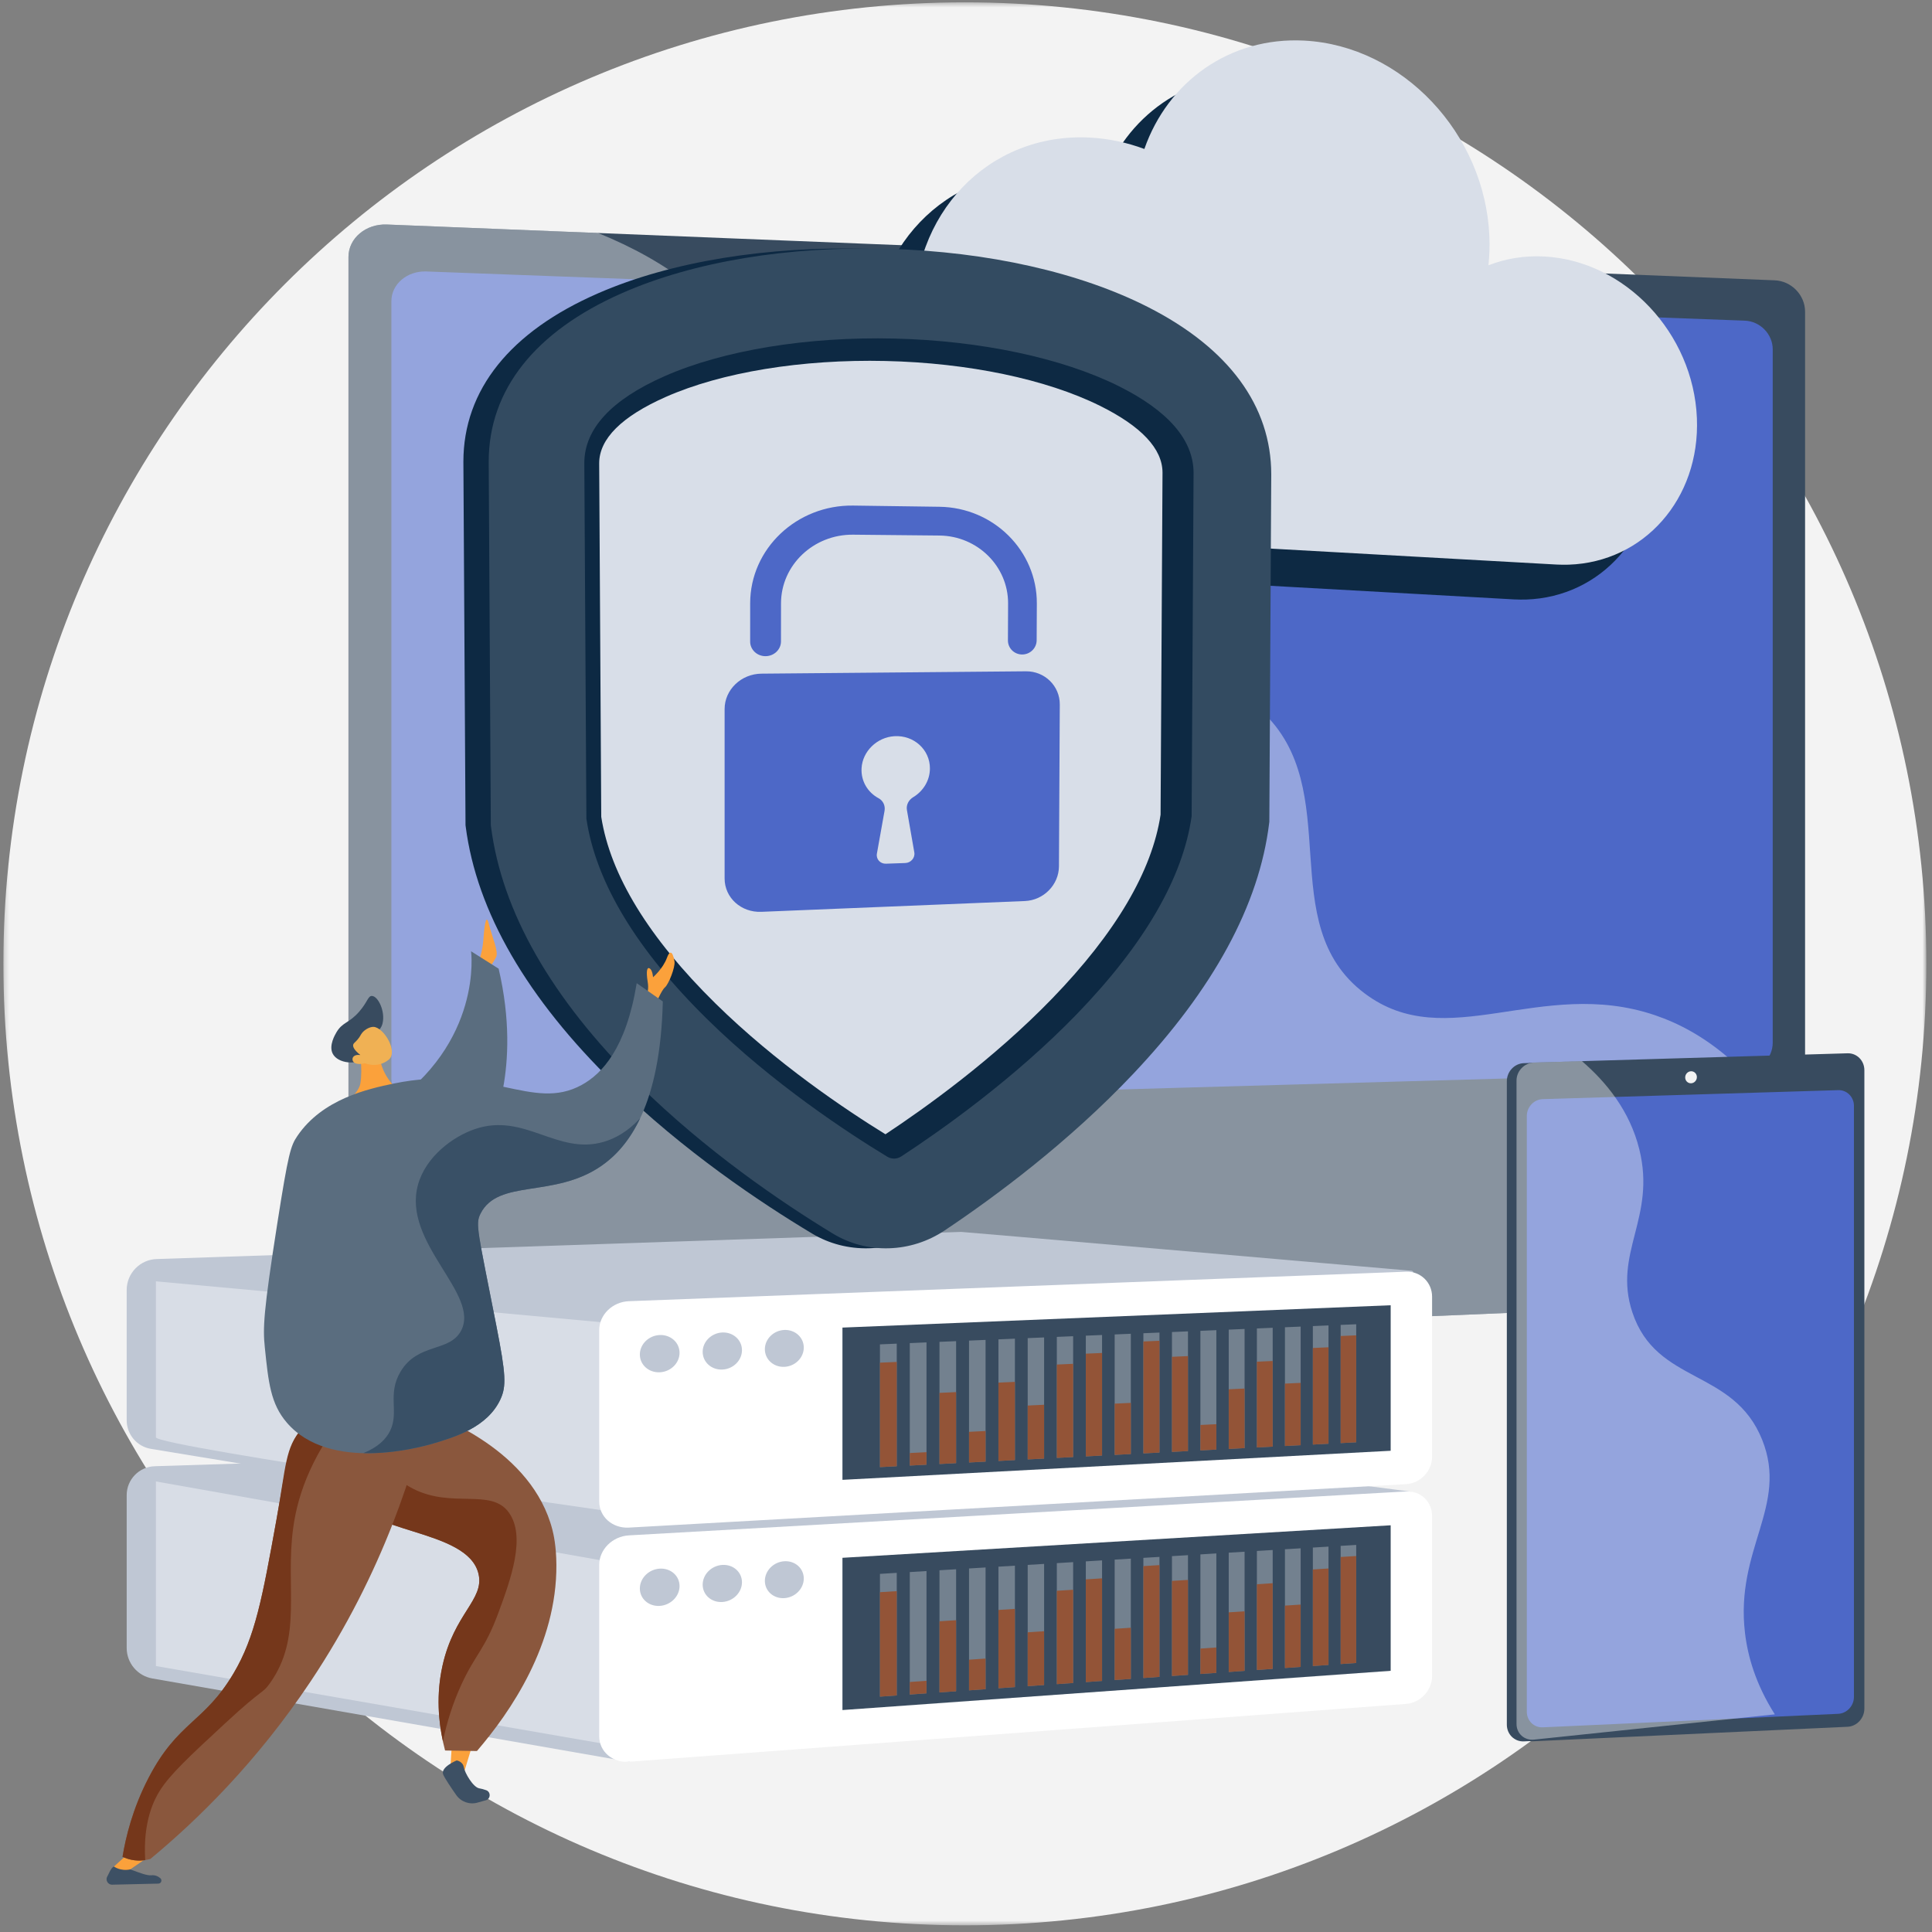 <svg xmlns="http://www.w3.org/2000/svg" xmlns:xlink="http://www.w3.org/1999/xlink" width="410" height="410" viewBox="0 0 410 410">
    <rect x="0" y="0" width="410" height="410" fill="#808080" stroke="none"/>
    <defs>
        <path id="prefix__a" d="M0.231 0.431L408.316 0.431 408.316 408.515 0.231 408.515z"/>
    </defs>
    <g fill="none" fill-rule="evenodd">
        <g transform="translate(.485 .066)">
            <mask id="prefix__b" fill="#fff">
                <use xlink:href="#prefix__a"/>
            </mask>
            <path fill="#F3F3F3" d="M408.316 204.473c0 112.689-91.353 204.042-204.042 204.042C91.584 408.515.231 317.162.231 204.473.231 91.783 91.585.431 204.274.431c112.69 0 204.042 91.352 204.042 204.042" mask="url(#prefix__b)"/>
        </g>
        <path fill="#99A5B4" d="M276.892 314.17c-5.307-1.76-9.274-6.264-10.393-11.8l-7.724-38.23-66.076 2.346-8.132 39.827c-1.14 5.578 3.42 11.174 8.67 13.228l27.645 10.817c5.142 2.011 10.67 2.813 16.162 2.343l58.424-4.999c1.708-.145 3.078-1.488 3.277-3.21.199-1.722 1.395-3.656-.233-4.197l-21.62-6.125z"/>
        <path fill="#384B5F" d="M277.546 311.845c-5.302-1.738-9.265-6.185-10.382-11.652l-7.717-37.75-64.465 2.32-8.124 39.327c-1.138 5.507 1.872 11.03 7.118 13.059l27.617 10.68c5.136 1.987 10.658 2.778 16.145 2.314l58.366-4.935c1.705-.145 3.074-1.47 3.273-3.171.198-1.7-.828-3.306-2.455-3.84l-19.376-6.352zM383.064 237.559V66.136c0-3.515-2.897-6.507-6.447-6.65L82.11 47.647c-4.482-.18-8.16 2.917-8.16 6.883v189.447l309.114-6.418z"/>
        <path fill="#4D68C7" d="M370.266 68.048L90.48 57.61c-4.077-.152-7.421 2.684-7.421 6.302v164.969c0 3.694 3.414 6.619 7.576 6.5l279.505-7.948c3.336-.095 6.059-2.868 6.059-6.162V74.137c0-3.227-2.667-5.967-5.934-6.089"/>
        <path fill="#384B5F" d="M73.95 243.977v37.835c0 3.966 3.678 7.055 8.16 6.865l294.507-12.45c3.55-.15 6.447-3.149 6.447-6.664v-33.104L73.95 243.977z"/>
        <path fill="#FFF" d="M351.165 215.427c-24.188-8.17-44.2 8.495-61.586-4.627-19.602-14.792-3.758-43.21-21.89-59.952-25.188-23.257-75.545 12.81-97.415-9.115-15.037-15.074 2.7-39.208-10.032-64.595-6.474-12.908-18.605-21.708-33.33-27.69L82.11 47.647c-4.482-.18-8.16 2.917-8.16 6.883v227.282c0 3.966 3.678 7.055 8.16 6.865l294.507-12.45c3.55-.15 6.447-3.149 6.447-6.664v-24.462c-10.372-18.336-21.82-26.27-31.899-29.674" opacity=".4"/>
        <path fill="#BFC7D4" d="M299.596 316.573l-166.135 57.303-101.13-17.678c-3.149-.55-5.447-3.285-5.447-6.482V317.3c0-3.32 2.636-6.04 5.955-6.145l180.792-5.708 85.965 11.126z"/>
        <path fill="#D8DDE6" d="M33.086 314.387L129.719 331.509 129.719 370.331 33.086 353.559z"/>
        <path fill="#FFF" d="M127.16 368.445v-36.358c0-3.26 2.825-6.061 6.302-6.257l164.925-9.323c3.054-.172 5.524 2.156 5.524 5.2v33.963c0 3.045-2.47 5.697-5.524 5.924l-164.925 12.282c-3.477.259-6.302-2.172-6.302-5.431"/>
        <path fill="#BFC7D4" d="M144.211 336.586c0 2.18-1.881 4.065-4.205 4.21-2.328.145-4.22-1.51-4.22-3.697 0-2.187 1.892-4.072 4.22-4.21 2.324-.138 4.205 1.517 4.205 3.697M157.458 335.781c0 2.17-1.863 4.044-4.164 4.187-2.305.144-4.176-1.503-4.176-3.68 0-2.176 1.871-4.05 4.176-4.187 2.301-.137 4.164 1.512 4.164 3.68M170.575 334.984c0 2.159-1.845 4.023-4.123 4.165-2.283.142-4.136-1.498-4.136-3.663s1.853-4.03 4.136-4.166c2.278-.135 4.123 1.506 4.123 3.664"/>
        <path fill="#384B5F" d="M295.123 354.571L178.781 362.899 178.781 330.589 295.123 323.689z"/>
        <g fill="#FFF" fill-opacity=".3">
            <path d="M3.95 32.229L.385 32.482.385 6.428 3.95 6.21zM10.264 31.783L6.716 32.034 6.716 6.043 10.264 5.827zM16.548 31.338L13.018 31.588 13.018 5.659 16.548 5.445zM22.802 30.896L19.288 31.145 19.288 5.278 22.802 5.065zM29.026 30.456L25.529 30.703 25.529 4.899 29.026 4.686zM35.22 30.018L31.739 30.264 31.739 4.521 35.22 4.31zM41.385 29.582L37.921 29.827 37.921 4.145 41.385 3.935zM47.52 29.148L44.073 29.392 44.073 3.772 47.52 3.562zM53.627 28.716L50.196 28.959 50.196 3.4 53.627 3.191zM59.705 28.286L56.289 28.528 56.289 3.029 59.705 2.822zM65.753 27.859L62.354 28.099 62.354 2.661 65.753 2.454zM71.774 27.433L68.39 27.672 68.39 2.294 71.774 2.088zM77.766 27.01L74.399 27.248 74.399 1.928 77.766 1.723zM83.73 26.588L80.379 26.825 80.379 1.564 83.73 1.361zM89.666 26.168L86.33 26.404 86.33 1.203 89.666 1zM95.575 25.75L92.254 25.985 92.254.843 95.575.641zM101.455 25.334L98.151 25.568 98.151.484 101.455.284z" transform="translate(186.354 327.574)"/>
        </g>
        <g fill="#935437">
            <path d="M3.95 29.744L.385 29.997.385 7.827 3.95 7.605zM10.264 29.298L6.716 29.549 6.716 26.886 10.264 26.639zM16.548 28.853L13.018 29.103 13.018 14.001 16.548 13.772zM22.802 28.411L19.288 28.66 19.288 22.154 22.802 21.914zM29.026 27.971L25.529 28.218 25.529 11.594 29.026 11.369zM35.22 27.533L31.739 27.779 31.739 16.343 35.22 16.112zM41.385 27.097L37.921 27.342 37.921 7.528 41.385 7.31zM47.52 26.663L44.073 26.907 44.073 5.107 47.52 4.892zM53.627 26.232L50.196 26.474 50.196 15.599 53.627 15.372zM59.705 25.802L56.289 26.043 56.289 2.29 59.705 2.08zM65.753 25.374L62.354 25.614 62.354 5.432 65.753 5.219zM71.774 24.948L68.39 25.187 68.39 19.789 71.774 19.556zM77.766 24.525L74.399 24.763 74.399 12.103 77.766 11.882zM83.73 24.103L80.379 24.34 80.379 6.137 83.73 5.924zM89.666 23.683L86.33 23.919 86.33 10.675 89.666 10.457zM95.575 23.265L92.254 23.5 92.254 3.005 95.575 2.797zM101.455 22.849L98.151 23.083 98.151.356 101.455.151z" transform="translate(186.354 330.059)"/>
        </g>
        <path fill="#BFC7D4" d="M32.034 307.472l98.558 16.217 169.03-53.14c.469-.148.399-.834-.092-.876-14.594-1.266-95.102-8.248-95.549-8.243l-170.6 5.755c-3.601.045-6.497 2.978-6.497 6.58v27.64c0 3.01 2.18 5.578 5.15 6.067"/>
        <path fill="#D8DDE6" d="M33.086 271.918l99.218 9.108v40.135s-99.218-14.2-99.218-16.143v-33.1z"/>
        <path fill="#FFF" d="M127.16 318.632v-36.358c0-3.259 2.825-6.008 6.302-6.14l164.925-6.262c3.054-.115 5.524 2.259 5.524 5.303v33.963c0 3.044-2.47 5.65-5.524 5.821l-164.925 9.221c-3.477.195-6.302-2.289-6.302-5.548"/>
        <path fill="#BFC7D4" d="M144.211 287.09c0 2.18-1.881 4.03-4.205 4.132-2.328.101-4.22-1.589-4.22-3.775 0-2.188 1.892-4.037 4.22-4.133 2.324-.094 4.205 1.596 4.205 3.777M157.458 286.531c0 2.17-1.863 4.01-4.164 4.11-2.305.101-4.176-1.581-4.176-3.758 0-2.176 1.871-4.016 4.176-4.11 2.301-.093 4.164 1.589 4.164 3.758M170.575 285.977c0 2.159-1.845 3.99-4.123 4.089-2.283.1-4.136-1.574-4.136-3.74 0-2.165 1.853-3.996 4.136-4.089 2.278-.093 4.123 1.581 4.123 3.74"/>
        <path fill="#384B5F" d="M295.123 307.875L178.781 314.044 178.781 281.734 295.123 276.994z"/>
        <g fill="#FFF" fill-opacity=".3">
            <path d="M3.95 30.304L.385 30.49.385 4.436 3.95 4.286zM10.264 29.975L6.716 30.16 6.716 4.169 10.264 4.019zM16.548 29.647L13.018 29.832 13.018 3.903 16.548 3.754zM22.802 29.321L19.288 29.505 19.288 3.638 22.802 3.49zM29.026 28.996L25.529 29.179 25.529 3.375 29.026 3.227zM35.22 28.674L31.739 28.855 31.739 3.112 35.22 2.966zM41.385 28.352L37.921 28.532 37.921 2.851 41.385 2.705zM47.52 28.032L44.073 28.211 44.073 2.592 47.52 2.446zM53.627 27.713L50.196 27.892 50.196 2.333 53.627 2.188zM59.705 27.397L56.289 27.574 56.289 2.076 59.705 1.932zM65.753 27.081L62.354 27.258 62.354 1.819 65.753 1.676zM71.774 26.767L68.39 26.943 68.39 1.565 71.774 1.422zM77.766 26.454L74.399 26.63 74.399 1.311 77.766 1.169zM83.73 26.144L80.379 26.319 80.379 1.058 83.73.917zM89.666 25.834L86.33 26.008 86.33.807 89.666.666zM95.575 25.526L92.254 25.699 92.254.557 95.575.417zM101.455 25.219L98.151 25.392 98.151.308 101.455.169z" transform="translate(186.354 280.858)"/>
        </g>
        <g fill="#935437">
            <path d="M3.95 27.82L.385 28.005.385 5.836 3.95 5.68zM10.264 27.49L6.716 27.675 6.716 25.013 10.264 24.831zM16.548 27.162L13.018 27.347 13.018 12.245 16.548 12.081zM22.802 26.836L19.288 27.02 19.288 20.513 22.802 20.339zM29.026 26.512L25.529 26.694 25.529 10.07 29.026 9.91zM35.22 26.189L31.739 26.37 31.739 14.934 35.22 14.768zM41.385 25.867L37.921 26.047 37.921 6.234 41.385 6.08zM47.52 25.547L44.073 25.727 44.073 3.926 47.52 3.776zM53.627 25.228L50.196 25.407 50.196 14.533 53.627 14.368zM59.705 24.912L56.289 25.089 56.289 1.336 59.705 1.19zM65.753 24.596L62.354 24.773 62.354 4.592 65.753 4.441zM71.774 24.282L68.39 24.458 68.39 19.06 71.774 18.89zM77.766 23.969L74.399 24.145 74.399 11.486 77.766 11.327zM83.73 23.659L80.379 23.834 80.379 5.631 83.73 5.48zM89.666 23.349L86.33 23.523 86.33 10.279 89.666 10.123zM95.575 23.041L92.254 23.214 92.254 2.719 95.575 2.573zM101.455 22.734L98.151 22.907 98.151.179 101.455.036z" transform="translate(186.354 283.343)"/>
        </g>
        <path fill="#384B5F" d="M393.553 227.232V362.63c0 2.025-1.728 2.484-3.684 2.576l-65.51 4.296-.969.045c-1.988.092-3.615-1.504-3.615-3.546V229.44c0-2.042 1.627-3.76 3.615-3.82l1.317-.038 65.77 1.097c1.958-.057 3.076-1.472 3.076.553"/>
        <path fill="#384B5F" d="M395.648 227.104V362.6c0 2.026-1.603 3.757-3.562 3.848l-66.7 3.074c-1.992.092-3.62-1.505-3.62-3.549V229.317c0-2.044 1.628-3.764 3.62-3.822l66.7-1.97c1.96-.058 3.562 1.553 3.562 3.579"/>
        <path fill="#4D68C7" d="M393.435 234.682v125.426c0 1.89-1.496 3.505-3.324 3.59l-62.721 2.869c-1.856.085-3.375-1.405-3.375-3.31V236.822c0-1.905 1.519-3.511 3.375-3.567l62.721-1.909c1.828-.055 3.324 1.445 3.324 3.336"/>
        <path fill="#F3F3F3" d="M360.103 228.577c0 .705-.554 1.294-1.24 1.314-.684.021-1.239-.534-1.239-1.24 0-.705.555-1.294 1.24-1.314.685-.02 1.24.535 1.24 1.24"/>
        <path fill="#FFF" d="M373.984 305.607c-6.082-15.289-22.473-11.677-27.579-27.129-4.168-12.611 5.103-20.002 1.474-34.605-2.037-8.193-7.048-14.28-12.17-18.683l-10.156.3c-2.047.06-3.725 1.78-3.725 3.822v136.541c0 2.042 1.678 3.536 3.725 3.321l51.09-5.36c-4.1-6.463-5.748-12.37-6.33-17.275-2.118-17.85 9.242-26.926 3.67-40.932" opacity=".4"/>
        <path fill="#0D2943" d="M267.767 16.012c20.8 1.09 38.389 19.71 39.28 41.584.086 2.08.012 4.12-.2 6.101 3.606-1.413 7.599-2.093 11.825-1.871 17.167.9 31.677 16.26 32.414 34.313.7 17.154-11.288 30.562-27.21 31.09-.837.021-1.682.019-2.537-.026l-142.282-7.939c-8.01-1.956-14.331-9.596-14.69-18.402-.405-9.92 6.92-17.568 16.354-17.073 2.002.105 3.94.563 5.748 1.323-.821-3.108-1.324-6.324-1.458-9.611-.922-22.614 15.757-40.036 37.26-38.91 3.998.21 7.878 1.053 11.559 2.417 4.978-14.265 18.1-23.826 33.937-22.996"/>
        <path fill="#D8DEE8" d="M276.79 8.618c20.8 1.09 38.388 19.71 39.28 41.583.085 2.08.01 4.12-.2 6.102 3.606-1.414 7.598-2.094 11.824-1.872 17.167.9 31.678 16.26 32.414 34.314.7 17.153-11.287 30.561-27.21 31.088-.836.023-1.681.02-2.537-.025L188.08 111.87c-8.008-1.956-14.33-9.596-14.69-18.402-.404-9.92 6.92-17.568 16.355-17.074 2.002.105 3.94.564 5.748 1.323-.822-3.108-1.325-6.323-1.459-9.61-.922-22.615 15.758-40.036 37.262-38.91 3.996.21 7.877 1.053 11.557 2.416 4.978-14.265 18.101-23.825 33.938-22.995"/>
        <path fill="#0D2943" d="M184.415 264.905c-4.279.124-8.453-.954-12.067-3.12-11.014-6.603-27.289-17.507-41.93-31.78-18.58-18.111-29.255-36.521-31.59-54.6l-.037-.283-.453-77.14c0-15.245 9.944-27.62 28.612-35.75 15.424-6.72 35.868-10.048 57.465-9.423 21.345.618 41.097 5.022 55.717 12.36 17.379 8.724 26.497 20.984 26.497 35.52l-.413 73.707-.034.27c-2.134 17.312-11.955 35.207-29.315 53.302-13.924 14.514-29.657 26.016-40.463 33.142-3.575 2.358-7.72 3.672-11.99 3.795"/>
        <path fill="#334B61" d="M188.651 264.905c-4.222.124-8.34-.954-11.908-3.12-10.869-6.603-26.929-17.507-41.377-31.78-18.333-18.111-28.867-36.521-31.171-54.6l-.037-.283-.447-77.14c0-15.245 9.813-27.62 28.234-35.75 15.22-6.72 35.394-10.048 56.706-9.423 21.064.618 40.555 5.022 54.98 12.36 17.15 8.724 26.148 20.984 26.148 35.52l-.408 73.707-.034.27c-2.105 17.312-11.797 35.207-28.927 53.302-13.74 14.514-29.266 26.016-39.929 33.142-3.527 2.358-7.617 3.672-11.83 3.795"/>
        <path fill="#0D2943" d="M189.788 245.869c-.367.008-.923-.053-1.485-.394-8.253-4.998-24.251-15.466-38.169-29.137-15.033-14.767-23.703-29.124-25.692-42.609l-.441-75.478c.018-7.243 5.751-13.441 16.99-18.4 12.544-5.537 30.36-8.443 48.797-8.004 18.254.433 35.55 4.107 47.533 10.053 10.599 5.26 15.957 11.46 15.974 18.451l-.411 72.866c-1.855 13.048-9.993 27.116-24.28 41.903-13.436 13.903-29.13 24.925-37.332 30.285-.56.367-1.116.454-1.484.464"/>
        <path fill="#D8DEE8" d="M187.905 240.709c-8.335-5.134-23.155-15.046-36.086-27.772-14.128-13.903-22.304-27.246-24.225-39.592l-.438-75.04c.013-5.178 4.772-9.928 14.11-14.062 11.884-5.263 28.911-8.035 46.639-7.637 17.557.394 34.107 3.862 45.48 9.49 8.836 4.37 13.307 9.14 13.32 14.19l-.411 72.598c-1.803 11.978-9.515 25.078-23 39.009-12.52 12.934-27.092 23.335-35.389 28.816"/>
        <path fill="#4D68C7" d="M217.727 142.46l-56.124.5c-4.314.038-7.83 3.401-7.83 7.51v35.96c0 4.083 3.502 7.25 7.801 7.073l55.927-2.29c3.977-.163 7.203-3.456 7.224-7.359l.178-34.351c.02-3.924-3.185-7.078-7.176-7.043"/>
        <path fill="#D8DEE8" d="M197.344 163.08c.013-3.971-3.395-7.11-7.558-6.847-3.685.233-6.742 3.209-6.948 6.78-.16 2.77 1.337 5.17 3.619 6.388.97.518 1.449 1.604 1.257 2.676l-1.622 9.083c-.206 1.156.71 2.174 1.919 2.131l4.105-.144c1.2-.041 2.114-1.117 1.916-2.254l-1.57-8.998c-.187-1.074.366-2.139 1.34-2.724 2.115-1.273 3.534-3.537 3.542-6.09"/>
        <path fill="#4D68C7" d="M216.94 138.893c-1.687.011-3.05-1.327-3.042-2.991l.034-7.833c.034-7.867-6.47-14.34-14.576-14.42l-18.32-.181c-8.388-.084-15.286 6.458-15.293 14.574l-.007 8.08c-.001 1.716-1.462 3.116-3.267 3.128-1.808.012-3.275-1.375-3.275-3.098l.003-8.114c.004-11.6 9.883-20.914 21.852-20.747l18.327.254c11.514.16 20.71 9.375 20.657 20.528l-.038 7.801c-.007 1.657-1.374 3.009-3.056 3.02"/>
        <path fill="#FBA13B" d="M103.493 205.974s1.165-1.658 1.778-2.826c.613-1.168-.88-4.402-1.54-7.102-.658-2.7-.997 1.51-1.08 2.465-.083.953-.093 2.715-1.08 5.74l1.922 1.723zM96.011 368.268l-.452 7.238s1.028 1.09 3.005.33l2.16-7.106-4.713-.462z"/>
        <path fill="#3D5064" d="M96.917 373.59s-3.545 1.446-2.856 3.014c.369.842 1.648 2.743 2.753 4.324 1.023 1.463 2.87 2.11 4.58 1.598.573-.172 1.16-.34 1.68-.474 1.074-.277 1.137-1.78.09-2.148-.507-.179-1.01-.323-1.448-.391-1.297-.2-3.083-3.266-3.292-4.495-.21-1.228-1.507-1.428-1.507-1.428"/>
        <path fill="#8A573D" d="M88.397 298.798c5.221 1.802 24.53 9.1 28.83 25.842.23.893.819 3.379.846 7.438.11 16.898-9.716 31.198-16.862 39.517l-6.759-.113c-1.124-4.313-2.157-10.762-.54-18.02 2.471-11.093 8.883-13.97 7.646-19.415-2.245-9.887-25.203-8.392-27.367-17.245-.781-3.198.936-8.625 14.206-18.004"/>
        <path fill="#3D5064" d="M23.815 399.96l9.805-.228c.603-.014.863-.767.4-1.156-.456-.383-1.086-.696-1.892-.613-1.863.194-6.047-2.414-7.945-1.854-.62.183-1.123 1.641-1.382 2.044-.507.792.074 1.83 1.014 1.808"/>
        <path fill="#FBA13B" d="M28.22 392.428l-4.037 3.68s1.41 1.054 3.466.602l4.126-2.84-3.555-1.442z"/>
        <path fill="#75371B" d="M105.718 342.395c2.708-7.311 5.954-16.326 2.246-21.444-3.753-5.18-11.976-.807-20.225-4.981-3.06-1.548-6.203-4.319-8.82-9.333-4.63 4.78-5.26 7.99-4.728 10.165 2.164 8.853 25.122 7.358 27.367 17.245 1.237 5.445-5.175 8.322-7.647 19.415-1.39 6.24-.82 11.878.081 16.079.804-3.901 2.052-7.999 3.961-12.134 2.96-6.41 4.912-7.31 7.765-15.012"/>
        <path fill="#8A573D" d="M91.388 296.687c-3.179 14.59-9.95 36.87-25.465 60.125-11.486 17.217-24.104 29.483-34.001 37.678-.705.21-1.905.469-3.376.288-1.093-.134-1.961-.464-2.543-.742.681-4.113 2.119-10.19 5.529-16.753 6.239-12.01 11.796-11.624 18.062-22.223 4.59-7.761 6.082-16.006 9.066-32.495 2.303-12.733 2.305-15.776 5.46-19.427 6.38-7.382 18.358-7.465 27.268-6.451"/>
        <path fill="#75371B" d="M33.924 379.999c2.226-3.514 6.178-7.174 13.97-14.394 8.055-7.46 7.745-6.112 9.331-8.317 7.097-9.871 3.254-20.419 5.01-33.148.978-7.102 4.114-16.383 13.244-26.778-4.279.789-8.375 2.485-11.358 5.776-3.663 4.04-3.393 7.998-5.462 19.427-2.983 16.489-4.476 24.734-9.065 32.495-6.266 10.599-11.823 10.213-18.062 22.223-3.41 6.563-4.848 12.64-5.53 16.753.583.278 1.45.609 2.544.742.867.107 1.636.06 2.269-.04-.515-8.344 1.98-12.956 3.109-14.74"/>
        <path fill="#5A6D7F" d="M99.969 201.873s2.61 19.439-17.873 33.145l21.797 5.199s6.976-13.045 1.925-34.65l-5.85-3.694z"/>
        <path fill="#384B5F" d="M79.416 220.365c1.07-2.108 1.512-2.096 1.774-3.209.6-2.536-.947-5.756-2.259-5.801-.846-.029-.915 1.286-2.705 3.335-2.194 2.51-3.524 2.18-4.815 4.36-.302.509-1.66 2.803-.825 4.515 1.067 2.185 5.27 2.53 7.028.846.834-.8.483-1.449 1.802-4.046"/>
        <path fill="#FBA13B" d="M76.264 222.64s.751 4.007.217 7.264c-.483 2.945-5.938 6.003-6.983 6.88-1.045.878 2.773 1.83 6.275 1.371 3.503-.458 13.093-3.527 14.55-5.237 1.458-1.71-1.697-.868-4.35-1.192-2.652-.323-5.184-4.77-5.262-7.039-.077-2.269-4.447-2.047-4.447-2.047"/>
        <path fill="#F0B154" d="M77.406 225.63s2.682 1.177 5.057-.722c2.126-1.7-1.036-6.923-3.199-6.99-.721-.022-1.775.495-2.396 1.25-.368.448-.39.745-1.004 1.463-.566.663-.816.723-.902 1.045-.108.402.077 1.075 1.533 2.23-.725-.133-1.35.058-1.593.48-.038.069-.119.28-.094.497.086.788 1.116 1.153 2.598.747"/>
        <path fill="#FBA13B" d="M136.333 211.693s1.624-.226 1.118-3.327c-.397-2.431-.096-3.249.477-2.818.574.431.655 1.836.655 1.836s2.094-1.786 2.955-4.125c.862-2.34 1.416-.37 1.601.8.185 1.17-1.23 4.803-2.031 5.48-.801.677-1.97 3.662-1.97 3.662l-2.805-1.508z"/>
        <path fill="#5A6D7F" d="M140.66 212.524l-5.541-3.88c-2.248 13.816-7.357 19.238-11.697 21.61-10.468 5.723-19.811-4.474-39.848-.313-5.522 1.147-15.147 3.282-20.483 11.149-1.403 2.067-1.902 3.633-4.232 18.466-2.977 18.96-3.084 22.27-2.664 26.352.768 7.47 1.234 11.999 4.68 16.006 9.147 10.642 28.59 5.155 31.027 4.433 4.503-1.334 11.502-3.407 14.283-9.358 1.308-2.8 1.169-5.359-.842-15.598-3.983-20.282-4.492-21.595-3.38-23.816 3.752-7.495 15.641-3.206 25.685-10.176 5.872-4.076 12.492-12.957 13.012-34.875"/>
        <path fill="#395066" d="M82.79 303.638c1.96-4.021-.673-7.726 2.217-12.56 3.683-6.158 10.311-4.067 12.805-8.618 4.265-7.782-12.523-18.637-9.111-31.027 1.628-5.916 7.315-10.198 12.066-11.82 10.548-3.602 17.446 5.578 27.335 2.708 2.343-.68 5.033-2.09 7.753-5.016-2.404 5.074-5.39 8.139-8.207 10.094-10.044 6.97-21.933 2.68-25.685 10.176-1.112 2.221-.603 3.534 3.38 23.816 2.011 10.239 2.15 12.798.841 15.598-2.78 5.95-9.779 8.024-14.282 9.358-1.335.395-7.765 2.213-14.812 2.037 3.144-1.278 4.836-2.972 5.7-4.746"/>
    </g>
</svg>
